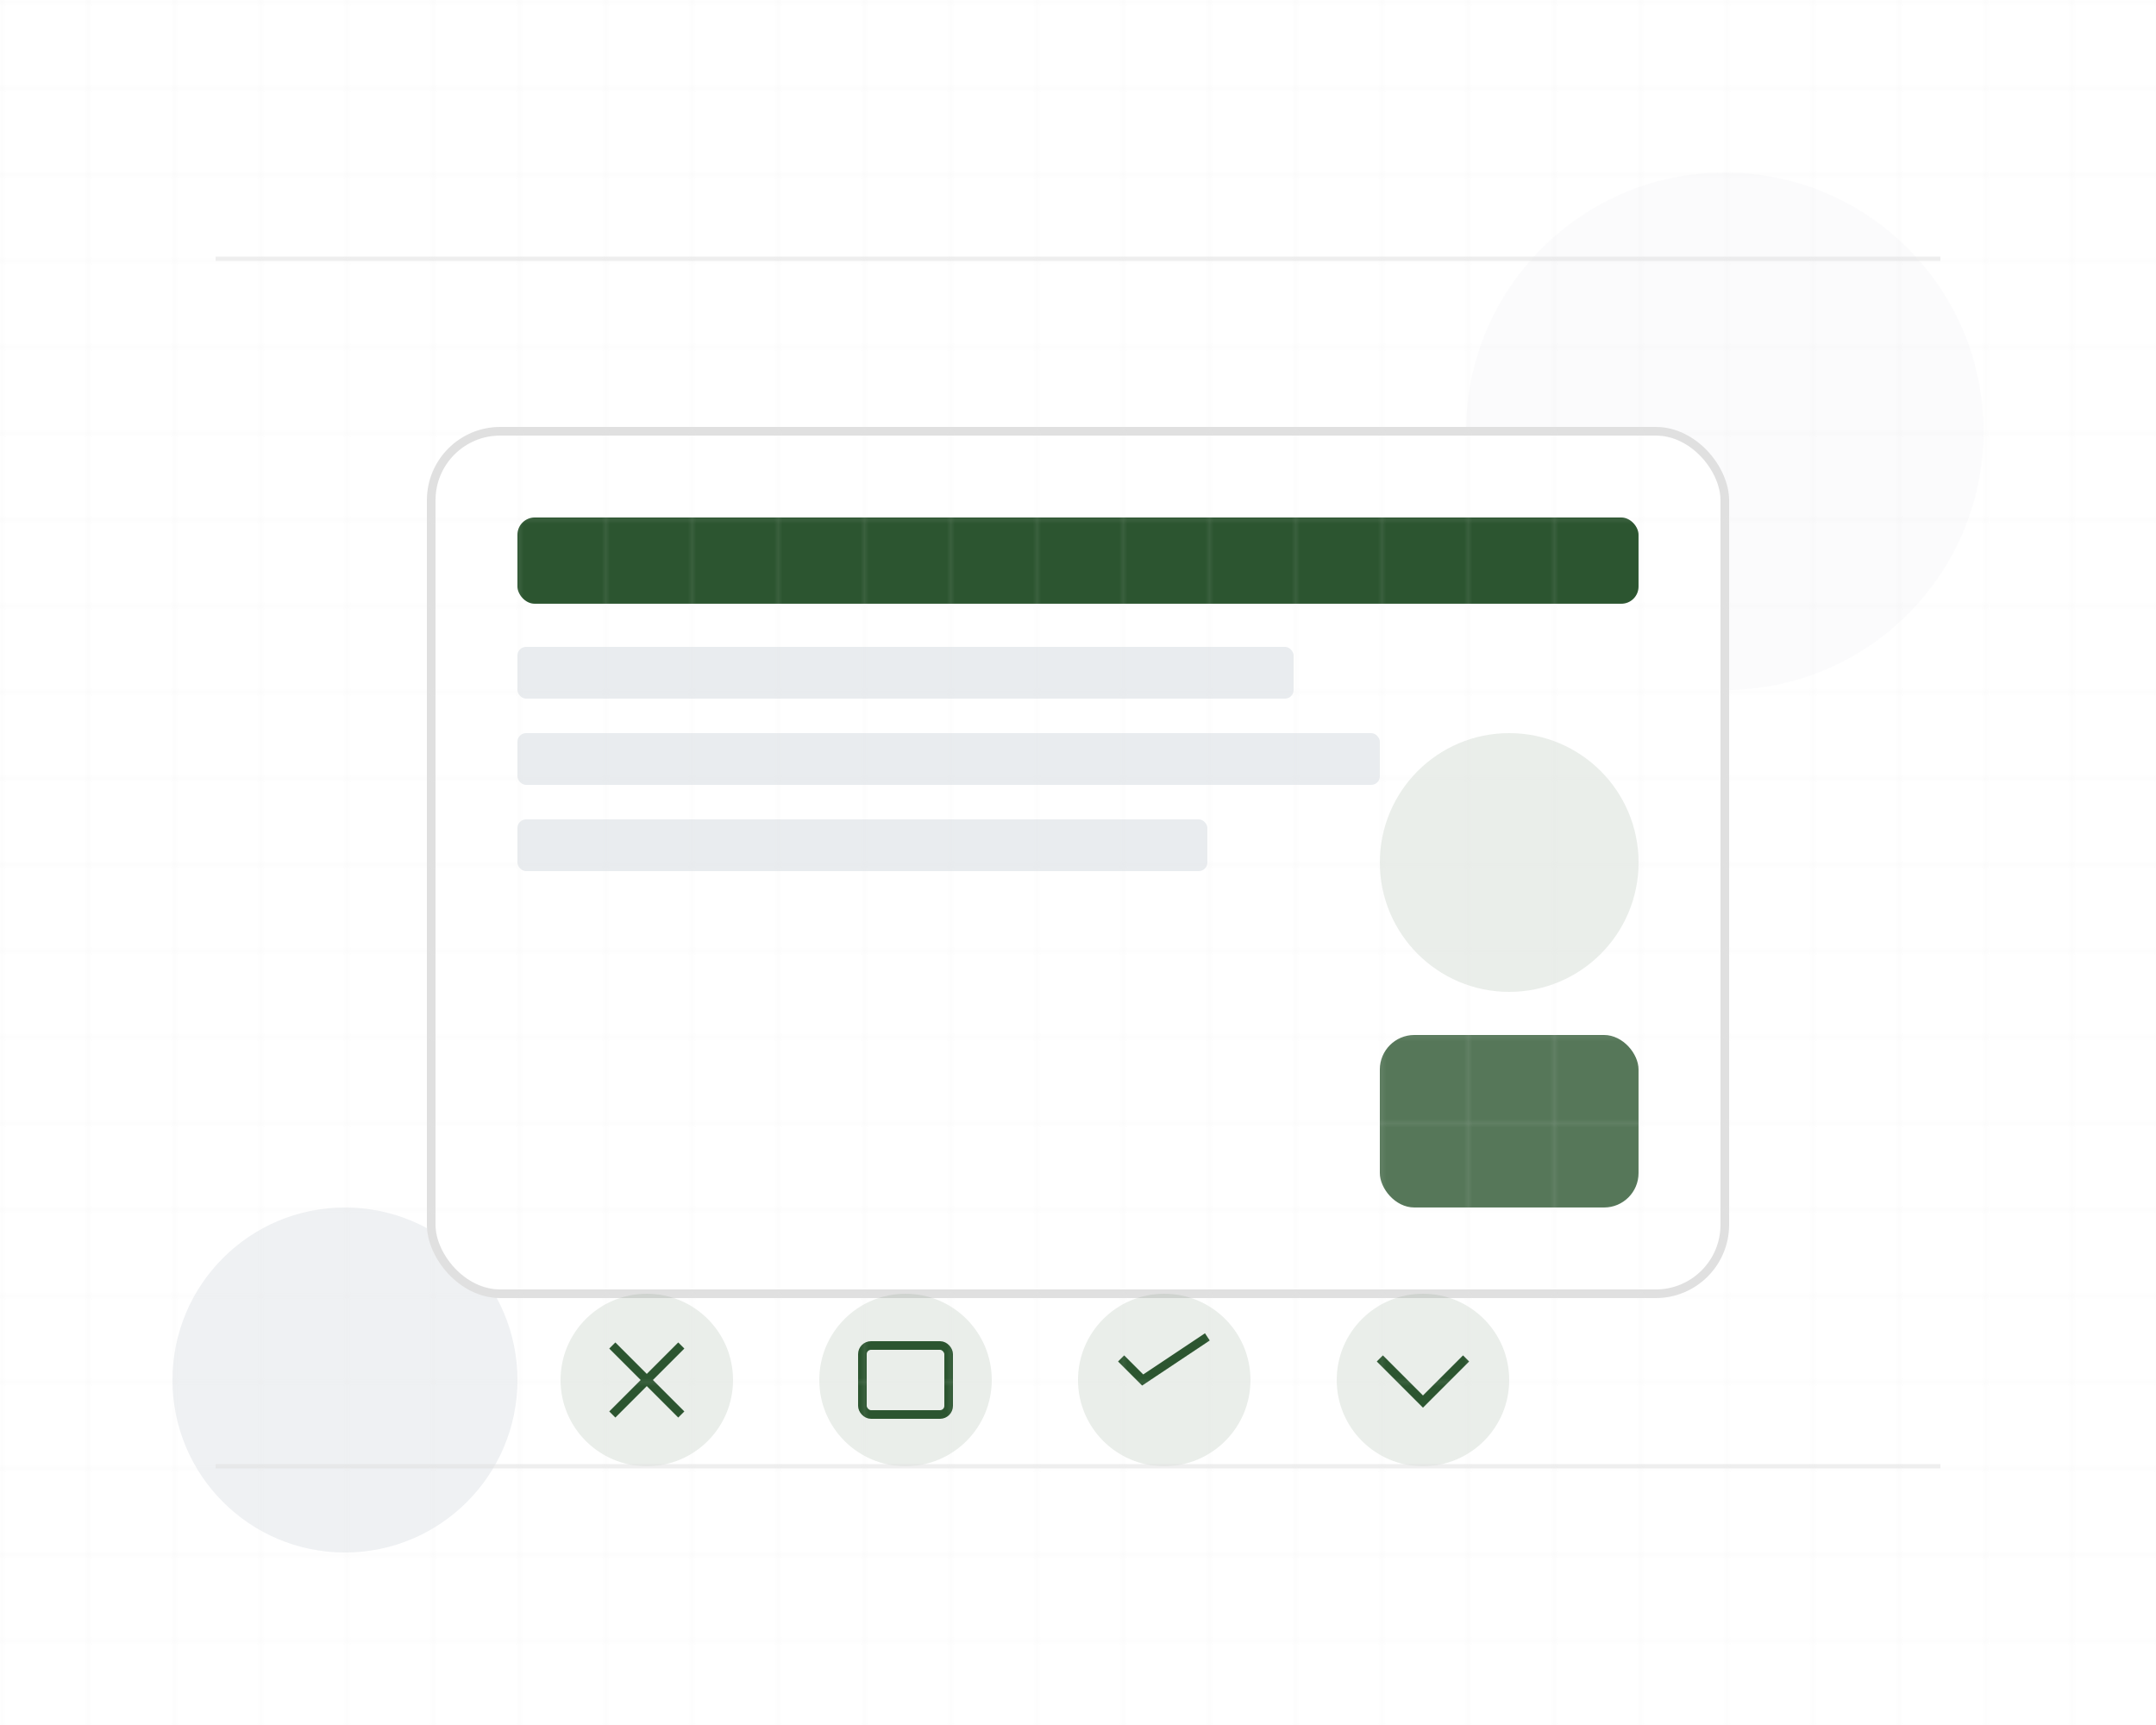 <svg width="500" height="400" viewBox="0 0 500 400" fill="none" xmlns="http://www.w3.org/2000/svg">
    <!-- Background Elements -->
    <circle cx="400" cy="100" r="60" fill="#f8f9fa" opacity="0.5"/>
    <circle cx="80" cy="320" r="40" fill="#e9ecef" opacity="0.7"/>
    
    <!-- Main Illustration -->
    <rect x="100" y="100" width="300" height="200" rx="16" fill="white" stroke="#e0e0e0" stroke-width="2"/>
    
    <!-- Screen Content -->
    <rect x="120" y="120" width="260" height="20" rx="4" fill="#2c5530"/>
    <rect x="120" y="150" width="180" height="12" rx="2" fill="#e9ecef"/>
    <rect x="120" y="170" width="200" height="12" rx="2" fill="#e9ecef"/>
    <rect x="120" y="190" width="160" height="12" rx="2" fill="#e9ecef"/>
    
    <!-- Design Elements -->
    <circle cx="350" cy="200" r="30" fill="#2c5530" opacity="0.1"/>
    <rect x="320" y="240" width="60" height="40" rx="8" fill="#2c5530" opacity="0.8"/>
    
    <!-- UX Process Icons -->
    <g transform="translate(150, 320)">
        <!-- Research -->
        <circle cx="0" cy="0" r="20" fill="#2c5530" opacity="0.1"/>
        <path d="M-8 -8L8 8M8 -8L-8 8" stroke="#2c5530" stroke-width="2"/>
        
        <!-- Design -->
        <circle cx="60" cy="0" r="20" fill="#2c5530" opacity="0.1"/>
        <rect x="50" y="-8" width="20" height="16" rx="2" fill="none" stroke="#2c5530" stroke-width="2"/>
        
        <!-- Test -->
        <circle cx="120" cy="0" r="20" fill="#2c5530" opacity="0.1"/>
        <path d="M110 -5L115 0L130 -10" fill="none" stroke="#2c5530" stroke-width="2"/>
        
        <!-- Deploy -->
        <circle cx="180" cy="0" r="20" fill="#2c5530" opacity="0.1"/>
        <path d="M170 -5L180 5L190 -5" fill="none" stroke="#2c5530" stroke-width="2"/>
    </g>
    
    <!-- Decorative Lines -->
    <path d="M50 60L450 60" stroke="#e0e0e0" stroke-width="1" opacity="0.5"/>
    <path d="M50 340L450 340" stroke="#e0e0e0" stroke-width="1" opacity="0.5"/>
    
    <!-- Grid Pattern -->
    <defs>
        <pattern id="grid" width="20" height="20" patternUnits="userSpaceOnUse">
            <path d="M 20 0 L 0 0 0 20" fill="none" stroke="#e0e0e0" stroke-width="0.5" opacity="0.3"/>
        </pattern>
    </defs>
    <rect width="500" height="400" fill="url(#grid)"/>
</svg>

